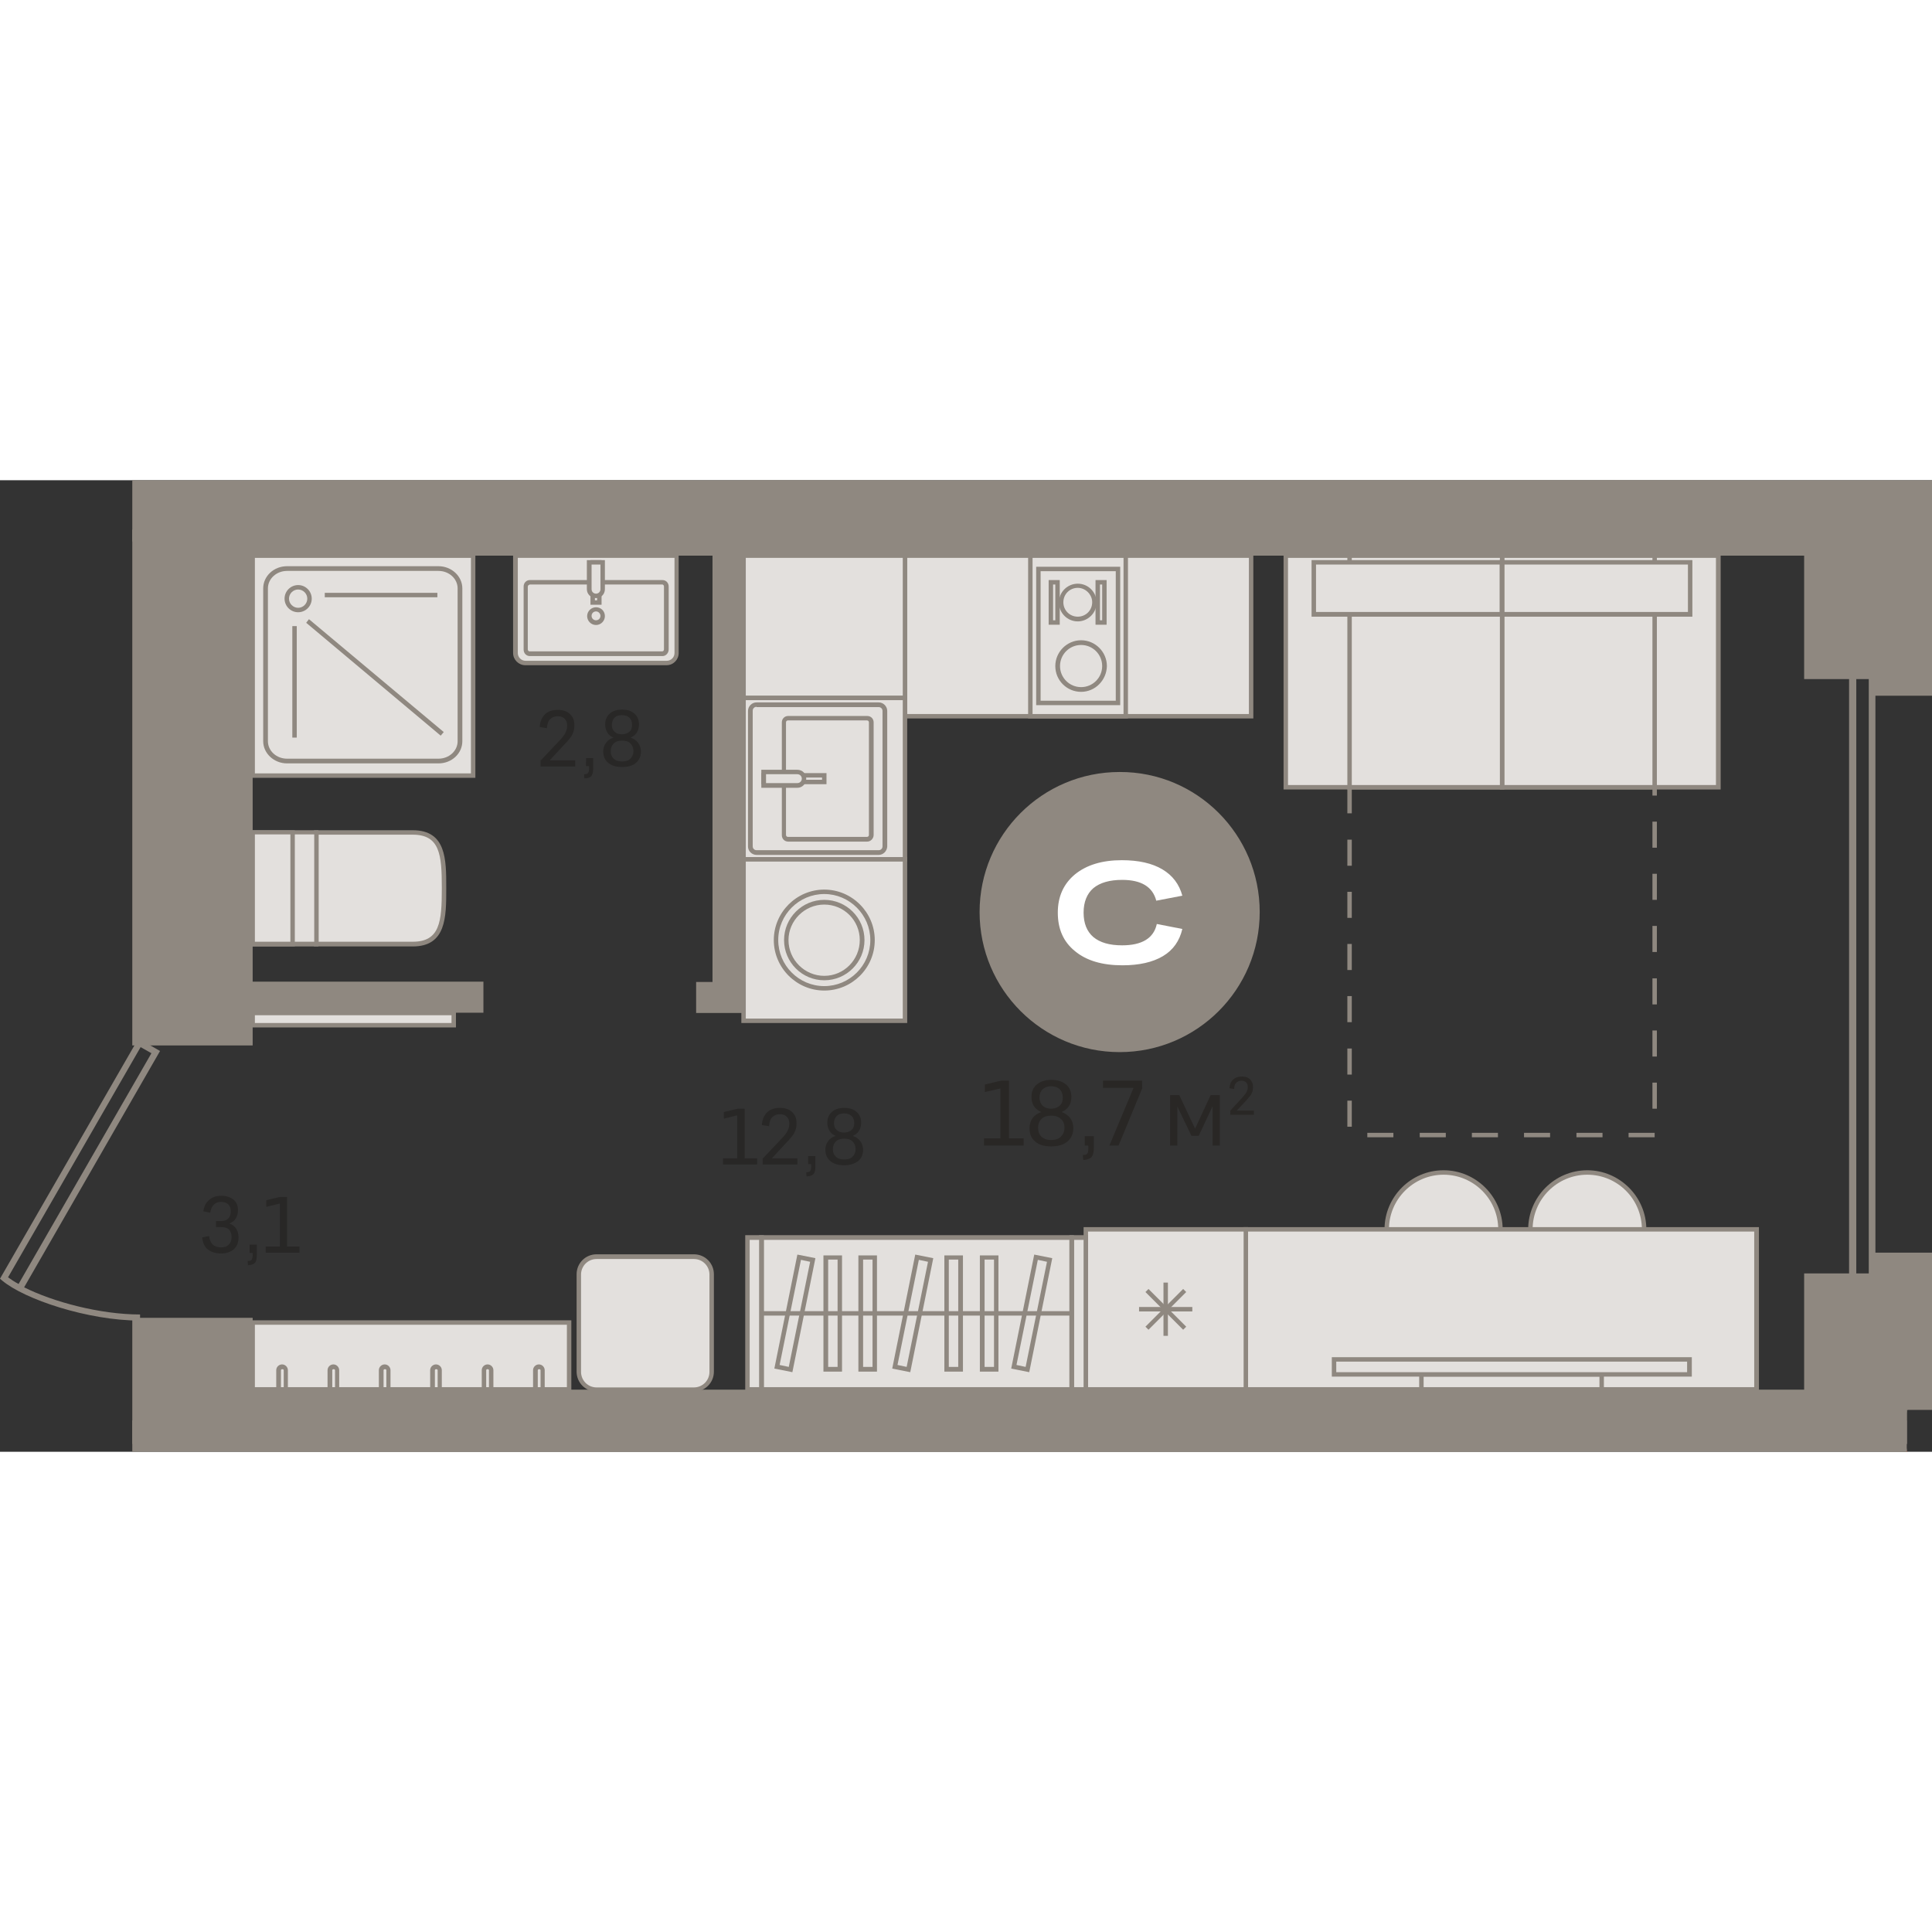 <?xml version="1.0" encoding="utf-8"?>
<!-- Generator: Adobe Illustrator 24.1.2, SVG Export Plug-In . SVG Version: 6.00 Build 0)  -->
<svg version="1.1" id="Слой_1" xmlns="http://www.w3.org/2000/svg" xmlns:xlink="http://www.w3.org/1999/xlink" x="0px" y="0px"
	 viewBox="0 0 696.6 350.3" style="enable-background:new 0 0 696.6 350.3;" xml:space="preserve" width="200" height="200">
<rect x="0" y="0" width="696.6" height="350.3" fill="#333333" stroke="none"/>
<g>
	<rect x="90.2" y="349.5" style="fill-rule:evenodd;clip-rule:evenodd;fill:#8F8880;" width="157.7" height="0.8"/>
	<path style="fill-rule:evenodd;clip-rule:evenodd;fill:#E3E0DD;" d="M520.5,290.6c-11.3,0-20.5-9.2-20.5-20.5
		c0-11.3,9.2-20.5,20.5-20.5c11.3,0,20.5,9.2,20.5,20.5C541,281.4,531.8,290.6,520.5,290.6z"/>
	<path style="fill-rule:evenodd;clip-rule:evenodd;fill:#8F8880;" d="M520.5,250.4c-10.8,0-19.7,8.8-19.7,19.7
		c0,10.8,8.8,19.7,19.7,19.7c10.8,0,19.7-8.8,19.7-19.7C540.2,259.2,531.3,250.4,520.5,250.4L520.5,250.4z M520.5,291.4
		c-11.7,0-21.3-9.5-21.3-21.3c0-11.7,9.5-21.3,21.3-21.3c11.7,0,21.3,9.6,21.3,21.3C541.8,281.8,532.2,291.4,520.5,291.4z"/>
	<path style="fill-rule:evenodd;clip-rule:evenodd;fill:#E3E0DD;" d="M572.3,290.6c-11.3,0-20.5-9.2-20.5-20.5
		c0-11.3,9.2-20.5,20.5-20.5c11.3,0,20.5,9.2,20.5,20.5C592.8,281.4,583.7,290.6,572.3,290.6z"/>
	<path style="fill-rule:evenodd;clip-rule:evenodd;fill:#8F8880;" d="M572.3,250.4c-10.8,0-19.7,8.8-19.7,19.7
		c0,10.8,8.8,19.7,19.7,19.7c10.8,0,19.7-8.8,19.7-19.7C592,259.2,583.2,250.4,572.3,250.4L572.3,250.4z M572.3,291.4
		c-11.7,0-21.3-9.5-21.3-21.3c0-11.7,9.6-21.3,21.3-21.3c11.7,0,21.3,9.6,21.3,21.3C593.6,281.8,584.1,291.4,572.3,291.4z"/>
	<rect x="449.2" y="270.1" style="fill-rule:evenodd;clip-rule:evenodd;fill:#E3E0DD;" width="184.1" height="57.7"/>
	<path style="fill-rule:evenodd;clip-rule:evenodd;fill:#8F8880;" d="M450,327h182.5v-56.1H450V327L450,327z M634.1,328.6H448.4
		v-59.3h185.8V328.6z"/>
	<rect x="512.5" y="322.4" style="fill-rule:evenodd;clip-rule:evenodd;fill:#E3E0DD;" width="65" height="5.4"/>
	<path style="fill-rule:evenodd;clip-rule:evenodd;fill:#8F8880;" d="M513.3,327h63.4v-3.8h-63.4V327L513.3,327z M578.3,328.6h-66.6
		v-7h66.6V328.6z"/>
	<rect x="481" y="317" style="fill-rule:evenodd;clip-rule:evenodd;fill:#E3E0DD;" width="128.1" height="5.4"/>
	<path style="fill-rule:evenodd;clip-rule:evenodd;fill:#8F8880;" d="M481.8,321.6h126.5v-3.8H481.8V321.6L481.8,321.6z
		 M609.9,323.2H480.2v-7h129.8V323.2z"/>
	<rect x="417.5" style="fill-rule:evenodd;clip-rule:evenodd;fill:#E3E0DD;" width="165.7" height="0"/>
	<rect x="416.7" style="fill-rule:evenodd;clip-rule:evenodd;fill:#8F8880;" width="167.3" height="0.8"/>
	<rect x="583.2" style="fill-rule:evenodd;clip-rule:evenodd;fill:#E3E0DD;" width="37.2" height="0"/>
	<rect x="582.3" style="fill-rule:evenodd;clip-rule:evenodd;fill:#8F8880;" width="38.8" height="0.8"/>
	<rect x="380.3" style="fill-rule:evenodd;clip-rule:evenodd;fill:#E3E0DD;" width="37.2" height="0"/>
	<rect x="379.5" style="fill-rule:evenodd;clip-rule:evenodd;fill:#8F8880;" width="38.8" height="0.8"/>
	<rect x="333.6" y="349.5" style="fill-rule:evenodd;clip-rule:evenodd;fill:#8F8880;" width="201.2" height="0.8"/>
	<path style="fill-rule:evenodd;clip-rule:evenodd;fill:#E3E0DD;" d="M250.2,280h-35.1c-3.5,0-6.4,2.9-6.4,6.4v35.1
		c0,3.5,2.9,6.4,6.4,6.4h35.1c3.5,0,6.4-2.9,6.4-6.4v-35.1C256.6,282.8,253.7,280,250.2,280z"/>
	<path style="fill-rule:evenodd;clip-rule:evenodd;fill:#8F8880;" d="M215.1,280.8c-3.1,0-5.6,2.5-5.6,5.6v35.1
		c0,3.1,2.5,5.6,5.6,5.6h35.1c3.1,0,5.6-2.5,5.6-5.6v-35.1c0-3.1-2.5-5.6-5.6-5.6H215.1L215.1,280.8z M250.2,328.6h-35.1
		c-4,0-7.2-3.2-7.2-7.2v-35.1c0-4,3.2-7.2,7.2-7.2h35.1c4,0,7.2,3.2,7.2,7.2v35.1C257.4,325.4,254.2,328.6,250.2,328.6z"/>
	<rect x="326.3" y="27.2" style="fill-rule:evenodd;clip-rule:evenodd;fill:#E3E0DD;" width="124.8" height="57.9"/>
	<path style="fill-rule:evenodd;clip-rule:evenodd;fill:#8F8880;" d="M327.1,84.3h123.2V28H327.1V84.3L327.1,84.3z M451.9,85.9
		H325.5V26.4h126.4V85.9z"/>
	<rect x="91.1" y="192.1" style="fill-rule:evenodd;clip-rule:evenodd;fill:#E3E0DD;" width="72.5" height="4.4"/>
	<path style="fill-rule:evenodd;clip-rule:evenodd;fill:#8F8880;" d="M91.9,195.7h70.9v-2.8H91.9V195.7L91.9,195.7z M164.4,197.3
		H90.2v-6h74.2V197.3z"/>
	<rect x="371.5" y="27.2" style="fill-rule:evenodd;clip-rule:evenodd;fill:#E3E0DD;" width="34.4" height="57.9"/>
	<path style="fill-rule:evenodd;clip-rule:evenodd;fill:#8F8880;" d="M372.3,84.3h32.8V28h-32.8V84.3L372.3,84.3z M406.7,85.9h-36
		V26.3h36V85.9z"/>
	<rect x="374.4" y="32" style="fill-rule:evenodd;clip-rule:evenodd;fill:#E3E0DD;" width="28.7" height="48.3"/>
	<path style="fill-rule:evenodd;clip-rule:evenodd;fill:#8F8880;" d="M375.2,79.5h27.1V32.8h-27.1V79.5L375.2,79.5z M403.9,81.1
		h-30.3V31.2h30.3V81.1z"/>
	<path style="fill-rule:evenodd;clip-rule:evenodd;fill:#E3E0DD;" d="M398.2,67c0-4.7-3.8-8.4-8.4-8.4c-4.7,0-8.4,3.8-8.4,8.4
		c0,4.7,3.8,8.4,8.4,8.4C394.4,75.4,398.2,71.7,398.2,67z"/>
	<path style="fill-rule:evenodd;clip-rule:evenodd;fill:#8F8880;" d="M389.8,59.4c-4.2,0-7.6,3.4-7.6,7.6c0,4.2,3.4,7.6,7.6,7.6
		c4.2,0,7.6-3.4,7.6-7.6C397.4,62.8,394,59.4,389.8,59.4L389.8,59.4z M389.8,76.3c-5.1,0-9.3-4.1-9.3-9.3c0-5.1,4.2-9.3,9.3-9.3
		c5.1,0,9.3,4.2,9.3,9.3C399,72.1,394.9,76.3,389.8,76.3z"/>
	<path style="fill-rule:evenodd;clip-rule:evenodd;fill:#E3E0DD;" d="M394.6,44.1c0-3.3-2.7-6-6-6c-3.3,0-6,2.7-6,6c0,3.3,2.7,6,6,6
		C391.9,50.1,394.6,47.4,394.6,44.1z"/>
	<path style="fill-rule:evenodd;clip-rule:evenodd;fill:#8F8880;" d="M388.6,38.8c-2.9,0-5.2,2.3-5.2,5.2c0,2.9,2.3,5.2,5.2,5.2
		c2.9,0,5.2-2.3,5.2-5.2C393.8,41.2,391.4,38.8,388.6,38.8L388.6,38.8z M388.6,50.9c-3.8,0-6.8-3.1-6.8-6.8c0-3.8,3.1-6.8,6.8-6.8
		c3.8,0,6.8,3.1,6.8,6.8C395.4,47.8,392.3,50.9,388.6,50.9z"/>
	<rect x="378.9" y="36.8" style="fill-rule:evenodd;clip-rule:evenodd;fill:#E3E0DD;" width="2.4" height="14.5"/>
	<path style="fill-rule:evenodd;clip-rule:evenodd;fill:#8F8880;" d="M379.7,50.5h0.8V37.6h-0.8V50.5L379.7,50.5z M382.1,52.1h-4V36
		h4V52.1z"/>
	<rect x="395.8" y="36.8" style="fill-rule:evenodd;clip-rule:evenodd;fill:#E3E0DD;" width="2.4" height="14.5"/>
	<path style="fill-rule:evenodd;clip-rule:evenodd;fill:#8F8880;" d="M396.6,50.5h0.8V37.6h-0.8V50.5L396.6,50.5z M399,52.1h-4V36h4
		V52.1z"/>
	<rect x="268.1" y="27.2" style="fill-rule:evenodd;clip-rule:evenodd;fill:#E3E0DD;" width="58.2" height="51.4"/>
	<path style="fill-rule:evenodd;clip-rule:evenodd;fill:#8F8880;" d="M268.9,77.7h56.6V28h-56.6V77.7L268.9,77.7z M327.1,79.3h-59.8
		v-53h59.8V79.3z"/>
	<rect x="268.1" y="78.5" style="fill-rule:evenodd;clip-rule:evenodd;fill:#E3E0DD;" width="58.2" height="58.2"/>
	<path style="fill-rule:evenodd;clip-rule:evenodd;fill:#8F8880;" d="M268.9,135.9h56.6V79.3h-56.6V135.9L268.9,135.9z M327.1,137.5
		h-59.8V77.7h59.8V137.5z"/>
	<path style="fill-rule:evenodd;clip-rule:evenodd;fill:#E3E0DD;" d="M319,132.1V83.2c0-1.2-1-2.2-2.2-2.2h-44c-1.2,0-2.2,1-2.2,2.2
		v48.9c0,1.2,1,2.2,2.2,2.2h44C318,134.3,319,133.3,319,132.1z"/>
	<path style="fill-rule:evenodd;clip-rule:evenodd;fill:#8F8880;" d="M272.8,81.7c-0.8,0-1.4,0.6-1.4,1.4v48.9
		c0,0.8,0.6,1.4,1.4,1.4h44c0.8,0,1.4-0.6,1.4-1.4V83.2c0-0.8-0.6-1.4-1.4-1.4H272.8L272.8,81.7z M316.8,135.1h-44
		c-1.7,0-3.1-1.4-3.1-3V83.2c0-1.7,1.4-3.1,3.1-3.1h44c1.7,0,3.1,1.4,3.1,3.1v48.9C319.8,133.7,318.5,135.1,316.8,135.1z"/>
	<path style="fill-rule:evenodd;clip-rule:evenodd;fill:#E3E0DD;" d="M282.6,127.9V87.3c0-0.8,0.7-1.5,1.5-1.5h28.5
		c0.8,0,1.5,0.7,1.5,1.5v40.6c0,0.8-0.7,1.5-1.5,1.5h-28.5C283.3,129.4,282.6,128.8,282.6,127.9z"/>
	<path style="fill-rule:evenodd;clip-rule:evenodd;fill:#8F8880;" d="M284.1,86.6c-0.4,0-0.7,0.3-0.7,0.7v40.6
		c0,0.4,0.3,0.7,0.7,0.7h28.5c0.4,0,0.7-0.3,0.7-0.7V87.3c0-0.4-0.3-0.7-0.7-0.7H284.1L284.1,86.6z M312.7,130.3h-28.5
		c-1.3,0-2.3-1-2.3-2.3V87.3c0-1.3,1-2.3,2.3-2.3h28.5c1.3,0,2.3,1,2.3,2.3v40.6C315,129.2,313.9,130.3,312.7,130.3z"/>
	<rect x="275.4" y="106.4" style="fill-rule:evenodd;clip-rule:evenodd;fill:#E3E0DD;" width="21.8" height="2.4"/>
	<path style="fill-rule:evenodd;clip-rule:evenodd;fill:#8F8880;" d="M276.2,108h20.2v-0.8h-20.2V108L276.2,108z M298,109.6h-23.5
		v-4H298V109.6z"/>
	<path style="fill-rule:evenodd;clip-rule:evenodd;fill:#E3E0DD;" d="M289.9,107.6L289.9,107.6c0-1.4-1.1-2.5-2.4-2.5h-12.2v4.9
		h12.2C288.8,110,289.9,109,289.9,107.6z"/>
	<path style="fill-rule:evenodd;clip-rule:evenodd;fill:#8F8880;" d="M276.2,109.2h11.3c0.9,0,1.6-0.7,1.6-1.6v0
		c0-0.9-0.7-1.6-1.6-1.6h-11.3V109.2L276.2,109.2z M287.5,110.9h-13v-6.5h13c1.8,0,3.2,1.4,3.2,3.2v0
		C290.7,109.4,289.3,110.9,287.5,110.9z"/>
	<rect x="391.5" y="270.1" style="fill-rule:evenodd;clip-rule:evenodd;fill:#E3E0DD;" width="57.7" height="57.7"/>
	<path style="fill-rule:evenodd;clip-rule:evenodd;fill:#8F8880;" d="M392.3,327h56.1v-56.1h-56.1V327L392.3,327z M450,328.6h-59.3
		v-59.3H450V328.6z"/>
	<rect x="410.7" y="298.1" style="fill-rule:evenodd;clip-rule:evenodd;fill:#8F8880;" width="19.2" height="1.6"/>
	<rect x="419.5" y="289.3" style="fill-rule:evenodd;clip-rule:evenodd;fill:#8F8880;" width="1.6" height="19.2"/>
	<polygon style="fill-rule:evenodd;clip-rule:evenodd;fill:#8F8880;" points="414.1,306.3 413,305.2 426.6,291.6 427.7,292.7 	"/>
	<polygon style="fill-rule:evenodd;clip-rule:evenodd;fill:#8F8880;" points="426.6,306.3 413,292.7 414.1,291.6 427.7,305.2 	"/>
	<rect x="541.6" y="27.2" style="fill-rule:evenodd;clip-rule:evenodd;fill:#E3E0DD;" width="78" height="83.6"/>
	<path style="fill-rule:evenodd;clip-rule:evenodd;fill:#8F8880;" d="M542.4,109.9h76.3V28h-76.3V109.9L542.4,109.9z M620.4,111.5
		h-79.6V26.4h79.6V111.5z"/>
	<rect x="463.6" y="27.2" style="fill-rule:evenodd;clip-rule:evenodd;fill:#E3E0DD;" width="78" height="83.6"/>
	<path style="fill-rule:evenodd;clip-rule:evenodd;fill:#8F8880;" d="M464.4,109.9h76.3V28h-76.3V109.9L464.4,109.9z M542.4,111.5
		h-79.6V26.4h79.6V111.5z"/>
	<rect x="541.6" y="27.2" style="fill-rule:evenodd;clip-rule:evenodd;fill:#E3E0DD;" width="55" height="83.6"/>
	<path style="fill-rule:evenodd;clip-rule:evenodd;fill:#8F8880;" d="M542.4,109.9h53.4V28h-53.4V109.9L542.4,109.9z M597.4,111.5
		h-56.6V26.4h56.6V111.5z"/>
	<rect x="486.6" y="27.2" style="fill-rule:evenodd;clip-rule:evenodd;fill:#E3E0DD;" width="55" height="83.6"/>
	<path style="fill-rule:evenodd;clip-rule:evenodd;fill:#8F8880;" d="M487.4,109.9h53.4V28h-53.4V109.9L487.4,109.9z M542.4,111.5
		h-56.6V26.4h56.6V111.5z"/>
	<rect x="541.6" y="29.6" style="fill-rule:evenodd;clip-rule:evenodd;fill:#E3E0DD;" width="67.8" height="18.8"/>
	<path style="fill-rule:evenodd;clip-rule:evenodd;fill:#8F8880;" d="M542.4,47.5h66.2V30.4h-66.2V47.5L542.4,47.5z M610.2,49.2
		h-69.5V28.8h69.5V49.2z"/>
	<rect x="473.7" y="29.6" style="fill-rule:evenodd;clip-rule:evenodd;fill:#E3E0DD;" width="67.8" height="18.8"/>
	<path style="fill-rule:evenodd;clip-rule:evenodd;fill:#8F8880;" d="M474.5,47.5h66.2V30.4h-66.2V47.5L474.5,47.5z M542.4,49.2
		h-69.5V28.8h69.5V49.2z"/>
	<path style="fill-rule:evenodd;clip-rule:evenodd;fill:#8F8880;" d="M597.4,113.7h-1.6v-2.9h1.6V113.7L597.4,113.7z M487.4,120.1
		h-1.6v-9.4h1.6V120.1L487.4,120.1z M597.4,132.5h-1.6v-9.4h1.6V132.5L597.4,132.5z M487.4,139h-1.6v-9.4h1.6V139L487.4,139z
		 M597.4,151.3h-1.6v-9.4h1.6V151.3L597.4,151.3z M487.4,157.8h-1.6v-9.4h1.6V157.8L487.4,157.8z M597.4,170.1h-1.6v-9.4h1.6V170.1
		L597.4,170.1z M487.4,176.6h-1.6v-9.4h1.6V176.6L487.4,176.6z M597.4,189h-1.6v-9.4h1.6V189L597.4,189z M487.4,195.4h-1.6V186h1.6
		V195.4L487.4,195.4z M597.4,207.8h-1.6v-9.4h1.6V207.8L597.4,207.8z M487.4,214.3h-1.6v-9.4h1.6V214.3L487.4,214.3z M597.4,226.6
		h-1.6v-9.4h1.6V226.6L597.4,226.6z M487.4,233.1h-1.6v-9.4h1.6V233.1L487.4,233.1z M502.4,236.9H493v-1.6h9.4V236.9L502.4,236.9z
		 M521.3,236.9h-9.4v-1.6h9.4V236.9L521.3,236.9z M540.1,236.9h-9.4v-1.6h9.4V236.9L540.1,236.9z M558.9,236.9h-9.4v-1.6h9.4V236.9
		L558.9,236.9z M577.8,236.9h-9.4v-1.6h9.4V236.9L577.8,236.9z M596.6,236.9h-9.4v-1.6h9.4V236.9z"/>
	<rect x="246.3" y="349.5" style="fill-rule:evenodd;clip-rule:evenodd;fill:#8F8880;" width="77.7" height="0.8"/>
	<rect x="91.1" y="27.2" style="fill-rule:evenodd;clip-rule:evenodd;fill:#E3E0DD;" width="79.5" height="79.4"/>
	<path style="fill-rule:evenodd;clip-rule:evenodd;fill:#8F8880;" d="M91.9,105.7h77.9V28H91.9V105.7L91.9,105.7z M171.4,107.3H90.2
		v-81h81.2V107.3z"/>
	<path style="fill-rule:evenodd;clip-rule:evenodd;fill:#E3E0DD;" d="M103.5,31.9h54.6c4.3,0,7.7,3.2,7.7,7.1v55.1
		c0,3.9-3.5,7.1-7.7,7.1h-54.6c-4.3,0-7.7-3.2-7.7-7.1V39C95.8,35.1,99.3,31.9,103.5,31.9z"/>
	<path style="fill-rule:evenodd;clip-rule:evenodd;fill:#8F8880;" d="M103.5,32.7c-3.8,0-6.9,2.8-6.9,6.3v55.1
		c0,3.5,3.1,6.3,6.9,6.3h54.6c3.8,0,6.9-2.8,6.9-6.3V39c0-3.5-3.1-6.3-6.9-6.3H103.5L103.5,32.7z M158.1,102.1h-54.6
		c-4.7,0-8.6-3.6-8.6-8V39c0-4.4,3.8-8,8.6-8h54.6c4.7,0,8.6,3.6,8.6,8v55.1C166.7,98.5,162.9,102.1,158.1,102.1z"/>
	<path style="fill-rule:evenodd;clip-rule:evenodd;fill:#E3E0DD;" d="M111.6,42.7c0,2.3-1.8,4.1-4.1,4.1c-2.3,0-4.1-1.8-4.1-4.1
		c0-2.3,1.8-4.1,4.1-4.1C109.8,38.6,111.6,40.4,111.6,42.7z"/>
	<path style="fill-rule:evenodd;clip-rule:evenodd;fill:#8F8880;" d="M107.5,39.4c-1.8,0-3.3,1.5-3.3,3.3c0,1.8,1.5,3.3,3.3,3.3
		c1.8,0,3.3-1.5,3.3-3.3C110.8,40.9,109.3,39.4,107.5,39.4L107.5,39.4z M107.5,47.6c-2.7,0-4.9-2.2-4.9-4.9s2.2-4.9,4.9-4.9
		c2.7,0,4.9,2.2,4.9,4.9S110.2,47.6,107.5,47.6z"/>
	<rect x="105.4" y="52.6" style="fill-rule:evenodd;clip-rule:evenodd;fill:#8F8880;" width="1.6" height="40.2"/>
	<rect x="117.1" y="40.6" style="fill-rule:evenodd;clip-rule:evenodd;fill:#8F8880;" width="40.6" height="1.6"/>
	<polygon style="fill-rule:evenodd;clip-rule:evenodd;fill:#8F8880;" points="158.9,92.1 110.4,51.4 111.4,50.1 160,90.8 	"/>
	<rect x="91.1" style="fill-rule:evenodd;clip-rule:evenodd;fill:#E3E0DD;" width="79.5" height="0"/>
	<rect x="90.2" style="fill-rule:evenodd;clip-rule:evenodd;fill:#8F8880;" width="81.2" height="0.8"/>
	<rect x="91.1" y="303.7" style="fill-rule:evenodd;clip-rule:evenodd;fill:#E3E0DD;" width="114.1" height="24.1"/>
	<path style="fill-rule:evenodd;clip-rule:evenodd;fill:#8F8880;" d="M91.9,327h112.5v-22.5H91.9V327L91.9,327z M206,328.6H90.2
		v-25.7H206V328.6z"/>
	<path style="fill-rule:evenodd;clip-rule:evenodd;fill:#E3E0DD;" d="M177.1,327.8v-6.9c0-0.7-0.6-1.3-1.3-1.3
		c-0.7,0-1.3,0.6-1.3,1.3v6.9H177.1z"/>
	<path style="fill-rule:evenodd;clip-rule:evenodd;fill:#8F8880;" d="M175.3,327h1v-6.1c0-0.5-1-0.5-1,0V327L175.3,327z M178,328.6
		h-4.3v-7.7c0-1.2,1-2.1,2.1-2.1c1.2,0,2.1,1,2.1,2.1V328.6z"/>
	<path style="fill-rule:evenodd;clip-rule:evenodd;fill:#E3E0DD;" d="M195.7,327.8v-6.9c0-0.7-0.6-1.3-1.3-1.3
		c-0.7,0-1.3,0.6-1.3,1.3v6.9H195.7z"/>
	<path style="fill-rule:evenodd;clip-rule:evenodd;fill:#8F8880;" d="M193.9,327h1v-6.1c0-0.5-1-0.5-1,0V327L193.9,327z
		 M196.5,328.6h-4.3v-7.7c0-1.2,1-2.1,2.1-2.1c1.2,0,2.1,1,2.1,2.1V328.6z"/>
	<path style="fill-rule:evenodd;clip-rule:evenodd;fill:#E3E0DD;" d="M140.1,327.8v-6.9c0-0.7-0.6-1.3-1.3-1.3
		c-0.7,0-1.3,0.6-1.3,1.3v6.9H140.1z"/>
	<path style="fill-rule:evenodd;clip-rule:evenodd;fill:#8F8880;" d="M138.3,327h1v-6.1c0-0.5-1-0.5-1,0V327L138.3,327z
		 M140.9,328.6h-4.3v-7.7c0-1.2,1-2.1,2.1-2.1c1.2,0,2.1,1,2.1,2.1V328.6z"/>
	<path style="fill-rule:evenodd;clip-rule:evenodd;fill:#E3E0DD;" d="M158.6,327.8v-6.9c0-0.7-0.6-1.3-1.3-1.3
		c-0.7,0-1.3,0.6-1.3,1.3v6.9H158.6z"/>
	<path style="fill-rule:evenodd;clip-rule:evenodd;fill:#8F8880;" d="M156.8,327h1v-6.1c0-0.5-1-0.5-1,0V327L156.8,327z
		 M159.4,328.6h-4.3v-7.7c0-1.2,1-2.1,2.1-2.1c1.2,0,2.1,1,2.1,2.1V328.6z"/>
	<path style="fill-rule:evenodd;clip-rule:evenodd;fill:#E3E0DD;" d="M121.6,327.8v-6.9c0-0.7-0.6-1.3-1.3-1.3
		c-0.7,0-1.3,0.6-1.3,1.3v6.9H121.6z"/>
	<path style="fill-rule:evenodd;clip-rule:evenodd;fill:#8F8880;" d="M119.8,327h1v-6.1c0-0.5-1-0.5-1,0V327L119.8,327z
		 M122.4,328.6h-4.3v-7.7c0-1.2,1-2.1,2.1-2.1c1.2,0,2.1,1,2.1,2.1V328.6z"/>
	<path style="fill-rule:evenodd;clip-rule:evenodd;fill:#E3E0DD;" d="M103.1,327.8v-6.9c0-0.7-0.6-1.3-1.3-1.3
		c-0.7,0-1.3,0.6-1.3,1.3v6.9H103.1z"/>
	<path style="fill-rule:evenodd;clip-rule:evenodd;fill:#8F8880;" d="M101.3,327h1v-6.1c0-0.5-1-0.5-1,0V327L101.3,327z
		 M103.9,328.6h-4.3v-7.7c0-1.2,1-2.1,2.1-2.1c1.2,0,2.1,1,2.1,2.1V328.6z"/>
	<rect x="274.6" y="273" style="fill-rule:evenodd;clip-rule:evenodd;fill:#E3E0DD;" width="111.9" height="54.8"/>
	<path style="fill-rule:evenodd;clip-rule:evenodd;fill:#8F8880;" d="M275.4,327h110.2v-53.1H275.4V327L275.4,327z M387.3,328.6
		H273.7v-56.4h113.5V328.6z"/>
	<rect x="269.5" y="273" style="fill-rule:evenodd;clip-rule:evenodd;fill:#E3E0DD;" width="5" height="54.8"/>
	<path style="fill-rule:evenodd;clip-rule:evenodd;fill:#8F8880;" d="M270.3,327h3.4v-53.1h-3.4V327L270.3,327z M275.4,328.6h-6.7
		v-56.4h6.7V328.6z"/>
	<rect x="386.4" y="273" style="fill-rule:evenodd;clip-rule:evenodd;fill:#E3E0DD;" width="5" height="54.8"/>
	<path style="fill-rule:evenodd;clip-rule:evenodd;fill:#8F8880;" d="M387.3,327h3.4v-53.1h-3.4V327L387.3,327z M392.3,328.6h-6.7
		v-56.4h6.7V328.6z"/>
	<rect x="310.3" y="280.3" style="fill-rule:evenodd;clip-rule:evenodd;fill:#E3E0DD;" width="5" height="40.3"/>
	<path style="fill-rule:evenodd;clip-rule:evenodd;fill:#8F8880;" d="M311.2,319.7h3.4v-38.7h-3.4V319.7L311.2,319.7z M316.2,321.4
		h-6.7v-41.9h6.7V321.4z"/>
	<rect x="297.8" y="280.3" style="fill-rule:evenodd;clip-rule:evenodd;fill:#E3E0DD;" width="5" height="40.3"/>
	<path style="fill-rule:evenodd;clip-rule:evenodd;fill:#8F8880;" d="M298.6,319.7h3.4v-38.7h-3.4V319.7L298.6,319.7z M303.6,321.4
		h-6.7v-41.9h6.7V321.4z"/>
	<rect x="341.3" y="280.3" style="fill-rule:evenodd;clip-rule:evenodd;fill:#E3E0DD;" width="5" height="40.3"/>
	<path style="fill-rule:evenodd;clip-rule:evenodd;fill:#8F8880;" d="M342.1,319.7h3.4v-38.7h-3.4V319.7L342.1,319.7z M347.2,321.4
		h-6.7v-41.9h6.7V321.4z"/>
	<rect x="354.2" y="280.3" style="fill-rule:evenodd;clip-rule:evenodd;fill:#E3E0DD;" width="5" height="40.3"/>
	<path style="fill-rule:evenodd;clip-rule:evenodd;fill:#8F8880;" d="M355,319.7h3.4v-38.7H355V319.7L355,319.7z M360,321.4h-6.7
		v-41.9h6.7V321.4z"/>
	
		<rect x="308.9" y="297.9" transform="matrix(0.198 -0.98 0.98 0.198 -30.58 563.447)" style="fill-rule:evenodd;clip-rule:evenodd;fill:#E3E0DD;" width="40.3" height="5"/>
	<path style="fill-rule:evenodd;clip-rule:evenodd;fill:#8F8880;" d="M323.6,319l3.3,0.7l7.7-37.9l-3.3-0.7L323.6,319L323.6,319z
		 M328.2,321.6l-6.5-1.3l8.3-41.1l6.5,1.3L328.2,321.6z"/>
	
		<rect x="266.4" y="297.9" transform="matrix(0.198 -0.98 0.98 0.198 -64.66 521.787)" style="fill-rule:evenodd;clip-rule:evenodd;fill:#E3E0DD;" width="40.3" height="5"/>
	<path style="fill-rule:evenodd;clip-rule:evenodd;fill:#8F8880;" d="M281.1,319l3.3,0.7l7.7-37.9l-3.3-0.7L281.1,319L281.1,319z
		 M285.7,321.6l-6.5-1.3l8.3-41.1l6.5,1.3L285.7,321.6z"/>
	
		<rect x="351.9" y="297.9" transform="matrix(0.198 -0.98 0.98 0.198 3.834 605.513)" style="fill-rule:evenodd;clip-rule:evenodd;fill:#E3E0DD;" width="40.3" height="5"/>
	<path style="fill-rule:evenodd;clip-rule:evenodd;fill:#8F8880;" d="M366.5,319l3.3,0.7l7.7-37.9l-3.3-0.7L366.5,319L366.5,319z
		 M371.1,321.6l-6.5-1.3l8.3-41.1l6.5,1.3L371.1,321.6z"/>
	<rect x="274.6" y="299.6" style="fill-rule:evenodd;clip-rule:evenodd;fill:#8F8880;" width="111.9" height="1.6"/>
	<path style="fill-rule:evenodd;clip-rule:evenodd;fill:#E3E0DD;" d="M114.1,127v40.3h34.7c11,0,11.3-8.9,11.3-19.9v-0.4
		c0-11-0.3-19.9-11.3-19.9H114.1z"/>
	<path style="fill-rule:evenodd;clip-rule:evenodd;fill:#8F8880;" d="M114.9,166.4h33.9c9.8,0,10.5-7.2,10.5-19.1v-0.4
		c0-11.9-0.7-19.1-10.5-19.1h-33.9V166.4L114.9,166.4z M148.8,168.1h-35.6v-41.9h35.6c12.1,0,12.1,10.5,12.1,20.7v0.4
		C160.9,157.5,160.9,168.1,148.8,168.1z"/>
	<rect x="91.1" y="127" style="fill-rule:evenodd;clip-rule:evenodd;fill:#E3E0DD;" width="23" height="40.3"/>
	<path style="fill-rule:evenodd;clip-rule:evenodd;fill:#8F8880;" d="M91.9,166.4h21.4v-38.7H91.9V166.4L91.9,166.4z M114.9,168.1
		H90.2v-41.9h24.6V168.1z"/>
	<rect x="91.1" y="127" style="fill-rule:evenodd;clip-rule:evenodd;fill:#E3E0DD;" width="14.4" height="40.3"/>
	<path style="fill-rule:evenodd;clip-rule:evenodd;fill:#8F8880;" d="M91.9,166.4h12.8v-38.7H91.9V166.4L91.9,166.4z M106.3,168.1
		h-16v-41.9h16V168.1z"/>
	<path style="fill-rule:evenodd;clip-rule:evenodd;fill:#E3E0DD;" d="M240.3,65.9h-50.9c-2,0-3.6-1.6-3.6-3.6V27.2h58.1v35.1
		C243.9,64.3,242.3,65.9,240.3,65.9z"/>
	<path style="fill-rule:evenodd;clip-rule:evenodd;fill:#8F8880;" d="M186.7,28v34.3c0,1.5,1.2,2.8,2.8,2.8h50.9
		c1.5,0,2.8-1.2,2.8-2.8V28H186.7L186.7,28z M240.3,66.7h-50.9c-2.4,0-4.4-2-4.4-4.4V26.4h59.7v35.9
		C244.7,64.7,242.8,66.7,240.3,66.7z"/>
	<path style="fill-rule:evenodd;clip-rule:evenodd;fill:#E3E0DD;" d="M190.9,36.8h47.9c0.8,0,1.4,0.7,1.4,1.5V61
		c0,0.8-0.6,1.5-1.4,1.5h-47.9c-0.8,0-1.4-0.7-1.4-1.5V38.3C189.5,37.5,190.1,36.8,190.9,36.8z"/>
	<path style="fill-rule:evenodd;clip-rule:evenodd;fill:#8F8880;" d="M190.9,37.7c-0.3,0-0.6,0.3-0.6,0.7V61c0,0.4,0.3,0.7,0.6,0.7
		h47.9c0.3,0,0.6-0.3,0.6-0.7V38.3c0-0.4-0.3-0.7-0.6-0.7H190.9L190.9,37.7z M238.9,63.4h-47.9c-1.2,0-2.2-1-2.2-2.3V38.3
		c0-1.3,1-2.3,2.2-2.3h47.9c1.2,0,2.2,1,2.2,2.3V61C241.1,62.3,240.1,63.4,238.9,63.4z"/>
	<rect x="213.7" y="29.6" style="fill-rule:evenodd;clip-rule:evenodd;fill:#E3E0DD;" width="2.4" height="14.5"/>
	<path style="fill-rule:evenodd;clip-rule:evenodd;fill:#8F8880;" d="M214.5,43.3h0.8V30.4h-0.8V43.3L214.5,43.3z M216.9,44.9h-4
		V28.8h4V44.9z"/>
	<path style="fill-rule:evenodd;clip-rule:evenodd;fill:#E3E0DD;" d="M214.9,41.7L214.9,41.7c1.4,0,2.4-1.1,2.4-2.4v-9.7h-4.8v9.7
		C212.5,40.6,213.5,41.7,214.9,41.7z"/>
	<path style="fill-rule:evenodd;clip-rule:evenodd;fill:#8F8880;" d="M213.3,30.4v8.9c0,0.9,0.7,1.6,1.6,1.6h0
		c0.9,0,1.6-0.7,1.6-1.6v-8.9H213.3L213.3,30.4z M214.9,42.5L214.9,42.5c-1.8,0-3.3-1.4-3.3-3.2V28.8h6.5v10.5
		C218.1,41.1,216.7,42.5,214.9,42.5z"/>
	<path style="fill-rule:evenodd;clip-rule:evenodd;fill:#E3E0DD;" d="M217.3,48.9c0,1.3-1.1,2.4-2.4,2.4c-1.3,0-2.4-1.1-2.4-2.4
		c0-1.3,1.1-2.4,2.4-2.4C216.2,46.5,217.3,47.6,217.3,48.9z"/>
	<path style="fill-rule:evenodd;clip-rule:evenodd;fill:#8F8880;" d="M214.9,47.3c-0.9,0-1.6,0.7-1.6,1.6c0,0.9,0.7,1.6,1.6,1.6
		c0.9,0,1.6-0.7,1.6-1.6C216.5,48.1,215.8,47.3,214.9,47.3L214.9,47.3z M214.9,52.2c-1.8,0-3.2-1.5-3.2-3.2c0-1.8,1.5-3.2,3.2-3.2
		c1.8,0,3.2,1.4,3.2,3.2C218.1,50.7,216.7,52.2,214.9,52.2z"/>
	<rect x="185.8" style="fill-rule:evenodd;clip-rule:evenodd;fill:#E3E0DD;" width="58.1" height="0"/>
	<rect x="185" style="fill-rule:evenodd;clip-rule:evenodd;fill:#8F8880;" width="59.7" height="0.8"/>
	<rect x="268.1" y="136.7" style="fill-rule:evenodd;clip-rule:evenodd;fill:#E3E0DD;" width="58.2" height="58.2"/>
	<path style="fill-rule:evenodd;clip-rule:evenodd;fill:#8F8880;" d="M268.9,194.1h56.6v-56.6h-56.6V194.1L268.9,194.1z
		 M327.1,195.7h-59.8v-59.8h59.8V195.7z"/>
	<path style="fill-rule:evenodd;clip-rule:evenodd;fill:#E3E0DD;" d="M279.8,165.8c0-9.6,7.8-17.4,17.4-17.4
		c9.6,0,17.4,7.8,17.4,17.4c0,9.6-7.8,17.4-17.4,17.4C287.6,183.2,279.8,175.4,279.8,165.8z"/>
	<path style="fill-rule:evenodd;clip-rule:evenodd;fill:#8F8880;" d="M297.2,149.2c-9.1,0-16.6,7.4-16.6,16.6
		c0,9.1,7.4,16.6,16.6,16.6c9.1,0,16.6-7.4,16.6-16.6C313.8,156.7,306.3,149.2,297.2,149.2L297.2,149.2z M297.2,184
		c-10,0-18.2-8.2-18.2-18.2c0-10,8.2-18.2,18.2-18.2c10,0,18.2,8.2,18.2,18.2C315.4,175.9,307.2,184,297.2,184z"/>
	<path style="fill-rule:evenodd;clip-rule:evenodd;fill:#E3E0DD;" d="M283.5,165.8c0-7.5,6.1-13.7,13.7-13.7
		c7.5,0,13.7,6.1,13.7,13.7c0,7.5-6.1,13.7-13.7,13.7C289.7,179.5,283.5,173.4,283.5,165.8z"/>
	<path style="fill-rule:evenodd;clip-rule:evenodd;fill:#8F8880;" d="M297.2,153c-7.1,0-12.9,5.8-12.9,12.8
		c0,7.1,5.8,12.9,12.9,12.9c7.1,0,12.8-5.8,12.8-12.9C310,158.7,304.3,153,297.2,153L297.2,153z M297.2,180.3
		c-8,0-14.5-6.5-14.5-14.5c0-8,6.5-14.5,14.5-14.5c8,0,14.5,6.5,14.5,14.5C311.7,173.8,305.2,180.3,297.2,180.3z"/>
	<rect x="687.3" y="349.9" style="fill-rule:evenodd;clip-rule:evenodd;fill:#FF3C00;" width="0.2" height="0.4"/>
	<path style="fill-rule:evenodd;clip-rule:evenodd;fill:#8F8880;" d="M669.3,292.6h4.5V59.5h-4.5V292.6L669.3,292.6z M675,295.1h-7
		c-0.7,0-1.3-0.6-1.3-1.3V58.2c0-0.7,0.6-1.3,1.3-1.3h7c0.7,0,1.2,0.6,1.2,1.3v235.6C676.3,294.5,675.7,295.1,675,295.1z"/>
	<polygon style="fill-rule:evenodd;clip-rule:evenodd;fill:#8F8880;" points="687.5,336.1 683.3,336.1 683.3,349.2 687.5,349.2 
		687.5,350.3 681,350.3 681,333.8 696.6,333.8 696.6,335.2 687.5,335.2 	"/>
	<path style="fill-rule:evenodd;clip-rule:evenodd;fill:#8F8880;" d="M2.9,287.4c1.1,0.8,2.3,1.6,3.8,2.4l47.9-83.2l-3.9-2.2
		L2.9,287.4L2.9,287.4z M50.5,303c-18.8,0-41.8-7.7-49.8-14.5L0,287.9l49.9-86.6l7.8,4.5l-49,85.2c10.3,5.2,27.3,9.8,41.8,9.8
		L50.5,303z"/>
	<rect x="268.1" style="fill-rule:evenodd;clip-rule:evenodd;fill:#8F8880;" width="64.7" height="0.7"/>
	<path style="fill-rule:evenodd;clip-rule:evenodd;fill:#282726;" d="M304.4,244.9c1.3,0,2.3-0.3,3-1c0.7-0.7,1.1-1.6,1.1-2.7
		c0-1.2-0.4-2.1-1.1-2.8c-0.7-0.7-1.7-1-3-1s-2.3,0.3-3,1c-0.7,0.7-1.1,1.6-1.1,2.8c0,1.2,0.4,2.1,1.1,2.7
		C302.1,244.6,303.1,244.9,304.4,244.9L304.4,244.9z M308,231.8c0-1.1-0.3-2-1-2.6c-0.6-0.6-1.5-0.9-2.7-0.9c-1.1,0-2,0.3-2.6,0.9
		c-0.6,0.6-1,1.5-1,2.6c0,1.1,0.3,1.9,1,2.5c0.6,0.6,1.5,0.9,2.6,0.9c1.1,0,2-0.3,2.7-0.9C307.7,233.7,308,232.9,308,231.8
		L308,231.8z M304.4,247c-2.2,0-3.8-0.5-5-1.5c-1.2-1-1.8-2.4-1.8-4.1c0-1.2,0.3-2.2,1-3.1c0.6-0.9,1.5-1.5,2.7-1.9
		c-1-0.4-1.7-1-2.2-1.8c-0.5-0.8-0.8-1.8-0.8-2.9c0-1.6,0.5-2.9,1.6-3.9c1.1-1,2.6-1.5,4.5-1.5c1.9,0,3.4,0.5,4.5,1.5
		c1.1,1,1.6,2.3,1.6,3.9c0,1.1-0.3,2.1-0.8,2.9c-0.5,0.8-1.3,1.4-2.2,1.8c1.1,0.4,2,1,2.7,1.9c0.6,0.9,1,1.9,1,3.1
		c0,1.7-0.6,3.1-1.8,4.1C308.2,246.4,306.5,247,304.4,247L304.4,247z M291.2,243.7h2.8v3.6c0,1.4-0.2,2.4-0.7,2.9
		c-0.5,0.5-1.3,0.8-2.5,0.8l-0.1-1.5c0.7,0,1.1-0.1,1.4-0.4c0.2-0.3,0.4-0.8,0.4-1.6v-0.9h-1.1V243.7L291.2,243.7z M275.2,244.4
		l6.6-7c1.1-1.1,1.8-2.1,2.2-2.9c0.4-0.8,0.6-1.7,0.6-2.5c0-1.1-0.3-1.9-0.9-2.5c-0.6-0.6-1.4-0.9-2.5-0.9c-1.2,0-2.1,0.4-2.8,1.1
		c-0.7,0.7-1,1.8-1.1,3.2l-2.6-0.4c0.1-2,0.8-3.5,1.9-4.6c1.1-1.1,2.7-1.6,4.6-1.6c1.9,0,3.3,0.5,4.4,1.5c1.1,1,1.6,2.3,1.6,4.1
		c0,0.8-0.1,1.6-0.4,2.4c-0.2,0.7-0.6,1.5-1.2,2.2c-0.6,0.8-1.3,1.6-2.3,2.6l-5,5.4h9.2v2.2h-12.5V244.4L275.2,244.4z M260.7,246.7
		v-2.2h5.1V229l-4.8,1.2v-2.4l5-1.2h2.5v17.9h4.5v2.2H260.7z"/>
	<path style="fill-rule:evenodd;clip-rule:evenodd;fill:#282726;" d="M95.8,278.5v-2.2h5.1v-15.5L96,262v-2.4l5-1.2h2.5v17.9h4.5
		v2.2H95.8L95.8,278.5z M89.8,275.6h2.8v3.7c0,1.4-0.2,2.4-0.7,2.9c-0.5,0.5-1.3,0.8-2.5,0.8l-0.1-1.5c0.7,0,1.1-0.1,1.4-0.4
		c0.2-0.3,0.4-0.8,0.4-1.6v-0.9h-1.1V275.6L89.8,275.6z M86,273.1c0,1.8-0.6,3.2-1.7,4.2c-1.2,1-2.7,1.5-4.6,1.5
		c-1.9,0-3.5-0.5-4.7-1.4c-1.2-0.9-1.9-2.4-2.1-4.4l2.5-0.5c0.3,2.7,1.7,4.1,4.3,4.1c1.2,0,2.1-0.3,2.8-1c0.7-0.7,1-1.6,1-2.7
		c0-1.1-0.3-2-0.9-2.7c-0.6-0.6-1.5-0.9-2.7-0.9h-2v-2.2h2c1,0,1.8-0.3,2.4-0.9c0.6-0.6,0.9-1.5,0.9-2.6c0-1.1-0.3-1.9-0.9-2.5
		c-0.6-0.6-1.5-0.9-2.6-0.9c-1.1,0-1.9,0.3-2.6,1c-0.7,0.7-1.1,1.6-1.3,2.9l-2.5-0.5c0.3-1.8,0.9-3.1,2.1-4.1c1.1-1,2.6-1.5,4.4-1.5
		c1.8,0,3.3,0.5,4.4,1.4c1.1,0.9,1.6,2.2,1.6,3.8c0,1.2-0.3,2.2-0.8,3c-0.5,0.8-1.3,1.4-2.3,1.8C84.9,268.8,86,270.5,86,273.1z"/>
	<path style="fill-rule:evenodd;clip-rule:evenodd;fill:#282726;" d="M224.3,101.4c1.3,0,2.3-0.3,3-1c0.7-0.7,1.1-1.6,1.1-2.7
		c0-1.2-0.4-2.1-1.1-2.8c-0.7-0.7-1.7-1-3-1c-1.3,0-2.3,0.3-3,1c-0.7,0.7-1.1,1.6-1.1,2.8c0,1.2,0.4,2.1,1.1,2.7
		C222,101.1,223,101.4,224.3,101.4L224.3,101.4z M227.9,88.2c0-1.1-0.3-2-1-2.6c-0.6-0.6-1.5-0.9-2.7-0.9c-1.1,0-2,0.3-2.6,0.9
		c-0.6,0.6-1,1.5-1,2.6c0,1.1,0.3,1.9,1,2.5c0.6,0.6,1.5,0.9,2.6,0.9c1.1,0,2-0.3,2.7-0.9C227.6,90.2,227.9,89.3,227.9,88.2
		L227.9,88.2z M224.3,103.4c-2.2,0-3.8-0.5-5-1.5c-1.2-1-1.8-2.4-1.8-4.1c0-1.2,0.3-2.2,1-3.1c0.6-0.9,1.5-1.5,2.7-1.9
		c-1-0.4-1.7-1-2.2-1.8c-0.5-0.8-0.8-1.8-0.8-2.9c0-1.6,0.5-2.9,1.6-3.9c1.1-1,2.6-1.5,4.5-1.5c1.9,0,3.4,0.5,4.5,1.5
		c1.1,1,1.6,2.3,1.6,3.9c0,1.1-0.3,2.1-0.8,2.9c-0.5,0.8-1.3,1.4-2.2,1.8c1.1,0.4,2,1,2.7,1.9c0.6,0.9,1,1.9,1,3.1
		c0,1.7-0.6,3.1-1.8,4.1C228.2,102.9,226.5,103.4,224.3,103.4L224.3,103.4z M211.1,100.2h2.8v3.6c0,1.4-0.3,2.4-0.7,2.9
		c-0.5,0.5-1.3,0.8-2.5,0.8l-0.1-1.5c0.7,0,1.1-0.1,1.4-0.4c0.2-0.3,0.4-0.8,0.4-1.6v-0.9h-1.1V100.2L211.1,100.2z M195.1,100.9
		l6.6-7c1.1-1.1,1.8-2.1,2.2-2.9c0.4-0.8,0.6-1.7,0.6-2.5c0-1.1-0.3-1.9-0.9-2.5c-0.6-0.6-1.4-0.9-2.5-0.9c-1.2,0-2.1,0.4-2.8,1.1
		c-0.7,0.7-1,1.8-1.1,3.2l-2.6-0.4c0.1-2,0.8-3.5,1.9-4.6c1.1-1.1,2.7-1.6,4.6-1.6c1.9,0,3.3,0.5,4.4,1.5c1.1,1,1.6,2.3,1.6,4.1
		c0,0.8-0.1,1.6-0.4,2.4c-0.2,0.7-0.6,1.5-1.2,2.2c-0.6,0.8-1.3,1.6-2.3,2.6l-5,5.4h9.2v2.2h-12.5V100.9z"/>
	<path style="fill-rule:evenodd;clip-rule:evenodd;fill:#8F8880;" d="M454.2,155.7c0,27.9-22.6,50.5-50.5,50.5
		c-27.9,0-50.5-22.6-50.5-50.5c0-27.9,22.6-50.5,50.5-50.5C431.6,105.1,454.2,127.8,454.2,155.7z"/>
	<path style="fill-rule:evenodd;clip-rule:evenodd;fill:#FFFFFF;" d="M381.4,155.9c0-5.8,2.1-10.4,6.2-13.8
		c4.2-3.4,9.8-5.1,16.9-5.1c6,0,10.9,1.1,14.6,3.3c3.7,2.2,6.1,5.4,7.2,9.5l-9.4,1.8c-1.3-5-5.4-7.5-12.3-7.5c-4.5,0-8,1-10.4,3
		c-2.3,2-3.5,5-3.5,8.8c0,3.9,1.2,6.8,3.5,8.8c2.4,2,5.8,3,10.4,3c7.2,0,11.4-2.6,12.5-7.7l9.2,1.8c-1,4.3-3.3,7.6-7,9.8
		c-3.7,2.2-8.6,3.3-14.6,3.3c-7.3,0-13-1.7-17.1-5.1C383.4,166.4,381.4,161.8,381.4,155.9z"/>
	<path style="fill-rule:evenodd;clip-rule:evenodd;fill:#292725;" d="M443.6,227.3l4.4-4.8c0.7-0.8,1.2-1.4,1.5-2
		c0.3-0.6,0.4-1.1,0.4-1.7c0-0.7-0.2-1.3-0.6-1.7c-0.4-0.4-1-0.6-1.7-0.6c-0.8,0-1.4,0.3-1.9,0.8c-0.5,0.5-0.7,1.2-0.7,2.2l-1.7-0.3
		c0.1-1.4,0.5-2.4,1.3-3.1c0.8-0.7,1.8-1.1,3.1-1.1c1.3,0,2.3,0.3,3,1c0.7,0.7,1.1,1.6,1.1,2.8c0,0.6-0.1,1.1-0.2,1.6
		c-0.2,0.5-0.4,1-0.8,1.5c-0.4,0.5-0.9,1.1-1.5,1.8l-3.4,3.6h6.2v1.5h-8.5V227.3L443.6,227.3z M424.5,239.9h-2.6v-18.2h3.3l5.7,12.1
		l5.6-12.1h3.3v18.2h-2.6v-14.2l-5,10.7h-2.6l-5.1-10.6V239.9L424.5,239.9z M411.9,219.1l-8.6,20.8H400l8.7-20.8h-11v-2.6h14.1
		V219.1L411.9,219.1z M391.2,236.5h3.2v4.2c0,1.6-0.3,2.7-0.9,3.4c-0.6,0.6-1.6,0.9-2.9,1l-0.2-1.8c0.8,0,1.3-0.1,1.6-0.5
		c0.3-0.3,0.4-0.9,0.4-1.8v-1.1h-1.3V236.5L391.2,236.5z M379,237.9c1.5,0,2.7-0.4,3.5-1.2c0.8-0.8,1.3-1.8,1.3-3.2
		c0-1.4-0.4-2.5-1.3-3.2c-0.8-0.8-2-1.2-3.5-1.2c-1.5,0-2.7,0.4-3.5,1.2c-0.8,0.8-1.2,1.8-1.2,3.2c0,1.4,0.4,2.4,1.2,3.2
		C376.4,237.5,377.5,237.9,379,237.9L379,237.9z M383.2,222.6c0-1.3-0.4-2.3-1.1-3c-0.7-0.7-1.8-1.1-3.1-1.1c-1.3,0-2.3,0.4-3.1,1.1
		c-0.7,0.7-1.1,1.7-1.1,3c0,1.2,0.4,2.2,1.1,2.9c0.7,0.7,1.8,1.1,3.1,1.1c1.3,0,2.3-0.4,3.1-1.1
		C382.9,224.8,383.2,223.8,383.2,222.6L383.2,222.6z M379,240.2c-2.5,0-4.5-0.6-5.8-1.8c-1.4-1.2-2-2.8-2-4.8c0-1.4,0.4-2.6,1.1-3.6
		c0.7-1,1.8-1.7,3.1-2.2c-1.1-0.5-2-1.2-2.6-2.1c-0.6-0.9-0.9-2.1-0.9-3.3c0-1.9,0.6-3.4,1.9-4.5c1.3-1.1,3-1.7,5.3-1.7
		c2.2,0,4,0.6,5.3,1.7c1.3,1.1,1.9,2.6,1.9,4.5c0,1.3-0.3,2.4-0.9,3.3c-0.6,0.9-1.5,1.6-2.6,2.1c1.3,0.5,2.3,1.2,3.1,2.2
		c0.7,1,1.1,2.2,1.1,3.6c0,2-0.7,3.6-2.1,4.8C383.5,239.6,381.6,240.2,379,240.2L379,240.2z M354.8,239.9v-2.6h5.9v-18l-5.6,1.3
		v-2.7l5.8-1.4h2.9v20.8h5.3v2.6H354.8z"/>
	<polygon style="fill-rule:evenodd;clip-rule:evenodd;fill:#8F8880;" points="47.7,0 91.1,0 258,0 268.9,0 650.5,0 687.5,0 696.6,0 
		696.6,22.1 47.7,22.1 	"/>
	<path style="fill-rule:evenodd;clip-rule:evenodd;fill:#8F8880;" d="M91.1,55.4v125.4h83.2v11.2H91.1v11.8H47.7v-74.2V55.4V34.7
		V17.8h648.9v59.9H675v-6h-24.5V27.2H268.1v164.9h-4.2h-7h-5.9v-11.2h5.9V27.2H91.1v7.5V55.4L91.1,55.4z M696.6,278.5V335h-8.7v0.2
		h-0.3v12.3H47.7v-8.1v-11.5v-25.9h43.4v25.9h559.4V286H675v-7.5H696.6z"/>
	<polygon style="fill-rule:evenodd;clip-rule:evenodd;fill:#8F8880;" points="687.5,350.3 650.5,350.3 334.4,350.3 323.2,350.3 
		91.1,350.3 47.7,350.3 47.7,339 687.5,339 	"/>
</g>
</svg>
